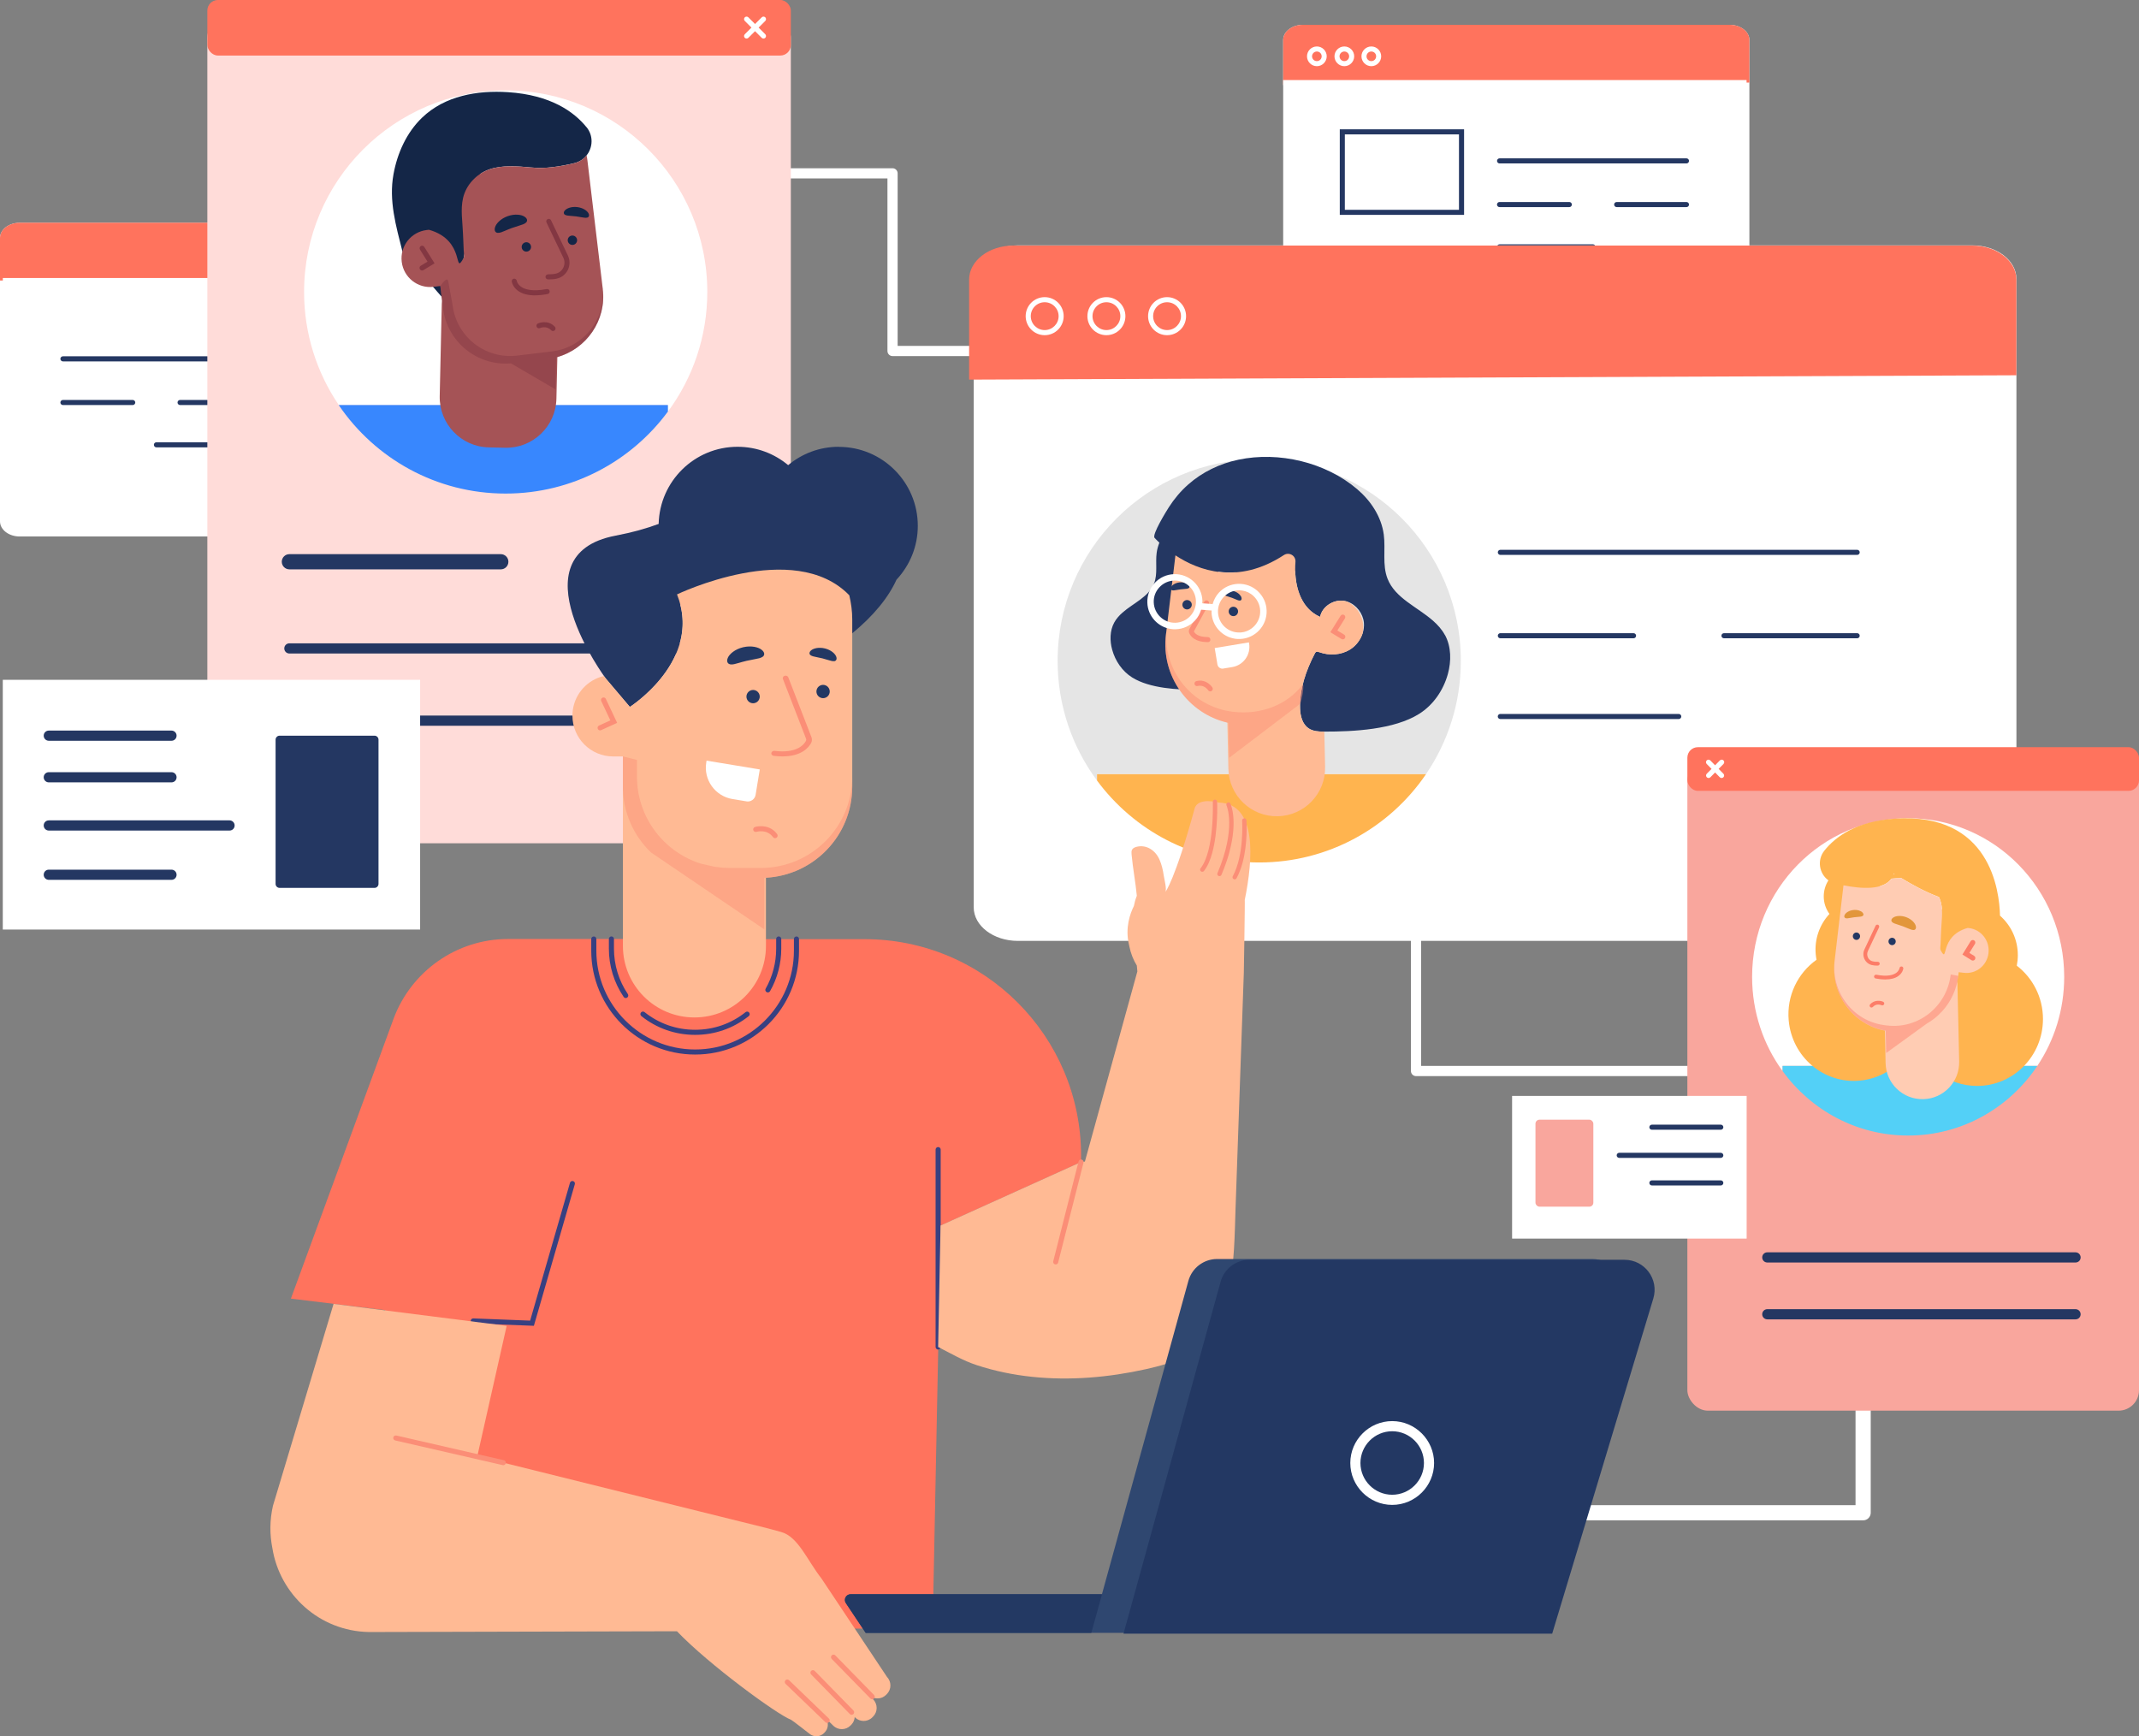 <?xml version="1.0" encoding="UTF-8"?>
<svg id="Layer_2" data-name="Layer 2" xmlns="http://www.w3.org/2000/svg" viewBox="0 0 520.74 422.7">
  <rect x="0" y="0" width="520.74" height="422.7" fill="#808080" stroke="none"/>
  <defs>
    <style>
      .cls-1 {
        fill: #ffb44f;
      }

      .cls-2, .cls-3 {
        fill: #233863;
      }

      .cls-4 {
        fill: #2f4770;
      }

      .cls-5, .cls-6 {
        fill: #833742;
      }

      .cls-5, .cls-7, .cls-8 {
        opacity: .46;
      }

      .cls-9 {
        fill: #ff735d;
      }

      .cls-10 {
        fill: #fff;
      }

      .cls-11 {
        fill: #142647;
      }

      .cls-12 {
        fill: #53d0f7;
      }

      .cls-3 {
        opacity: .93;
      }

      .cls-13 {
        fill: none;
      }

      .cls-14, .cls-8 {
        fill: #fc7d68;
      }

      .cls-15 {
        fill: #e5e5e5;
      }

      .cls-16 {
        fill: #ffba94;
      }

      .cls-17 {
        fill: #a55356;
      }

      .cls-18 {
        fill: #e2963b;
      }

      .cls-19 {
        fill: #f9a69d;
      }

      .cls-20 {
        fill: #ffdcd9;
      }

      .cls-21, .cls-7 {
        fill: #fb8e77;
      }

      .cls-22 {
        fill: #ffccb3;
      }

      .cls-23 {
        fill: #243762;
      }

      .cls-24 {
        fill: #3887fe;
      }

      .cls-25 {
        fill: #374081;
      }
    </style>
  </defs>
  <g id="Layer_1-2" data-name="Layer 1">
    <g>
      <path class="cls-10" d="M453.58,370.13h-69.32c-1.02,0-1.85-.83-1.85-1.85s.83-1.85,1.85-1.85h67.47v-22.99c0-1.02.83-1.85,1.85-1.85s1.85.83,1.85,1.85v24.84c0,1.02-.83,1.85-1.85,1.85Z"/>
      <path class="cls-10" d="M410.8,261.98h-66.07c-.68,0-1.24-.55-1.24-1.24v-35.67c0-.68.55-1.24,1.24-1.24s1.24.55,1.24,1.24v34.43h64.83c.68,0,1.24.55,1.24,1.24s-.55,1.24-1.24,1.24Z"/>
      <path class="cls-10" d="M236.86,86.69h-19.57c-.68,0-1.24-.55-1.24-1.24v-42.01h-32.31c-.68,0-1.24-.55-1.24-1.24s.55-1.24,1.24-1.24h33.55c.68,0,1.24.55,1.24,1.24v42.01h18.34c.68,0,1.24.55,1.24,1.24s-.55,1.24-1.24,1.24Z"/>
      <path class="cls-2" d="M206,310.34c-1.02,0-1.85-.83-1.85-1.85v-62.51h-35.81c-1.02,0-1.85-.83-1.85-1.85v-76.71c0-1.02.83-1.85,1.85-1.85s1.85.83,1.85,1.85v74.86h35.81c1.02,0,1.85.83,1.85,1.85v64.36c0,1.02-.83,1.85-1.85,1.85Z"/>
      <path class="cls-10" d="M421.09,82.41h-103.9c-2.65,0-4.8-1.65-4.8-3.69V9.74c0-2.04,2.15-3.69,4.8-3.69h103.9c2.65,0,4.8,1.65,4.8,3.69v68.99c0,2.04-2.15,3.69-4.8,3.69Z"/>
      <path class="cls-9" d="M312.39,20.58v-10.85c0-2.04,2.15-3.69,4.8-3.69h103.9c2.65,0,4.8,1.65,4.8,3.69v10.37"/>
      <rect class="cls-10" x="312.39" y="19.49" width="112.81" height="1.24"/>
      <path class="cls-10" d="M320.59,16.11c-1.32,0-2.4-1.08-2.4-2.4s1.08-2.4,2.4-2.4,2.4,1.08,2.4,2.4-1.08,2.4-2.4,2.4ZM320.59,12.54c-.64,0-1.17.52-1.17,1.17s.52,1.17,1.17,1.17,1.17-.52,1.17-1.17-.52-1.17-1.17-1.17Z"/>
      <path class="cls-10" d="M327.28,16.11c-1.32,0-2.4-1.08-2.4-2.4s1.08-2.4,2.4-2.4,2.4,1.08,2.4,2.4-1.08,2.4-2.4,2.4ZM327.28,12.54c-.64,0-1.17.52-1.17,1.17s.52,1.17,1.17,1.17,1.17-.52,1.17-1.17-.52-1.17-1.17-1.17Z"/>
      <path class="cls-10" d="M333.85,16.11c-1.32,0-2.4-1.08-2.4-2.4s1.08-2.4,2.4-2.4,2.4,1.08,2.4,2.4-1.08,2.4-2.4,2.4ZM333.85,12.54c-.64,0-1.17.52-1.17,1.17s.52,1.17,1.17,1.17,1.17-.52,1.17-1.17-.52-1.17-1.17-1.17Z"/>
      <path class="cls-23" d="M410.57,39.79h-45.5c-.34,0-.62-.28-.62-.62s.28-.62.62-.62h45.5c.34,0,.62.28.62.62s-.28.62-.62.62Z"/>
      <path class="cls-23" d="M387.81,60.72h-22.75c-.34,0-.62-.28-.62-.62s.28-.62.62-.62h22.75c.34,0,.62.28.62.62s-.28.62-.62.62Z"/>
      <path class="cls-23" d="M382.05,50.42h-16.99c-.34,0-.62-.28-.62-.62s.28-.62.62-.62h16.99c.34,0,.62.28.62.62s-.28.62-.62.62Z"/>
      <path class="cls-23" d="M410.57,50.42h-16.99c-.34,0-.62-.28-.62-.62s.28-.62.62-.62h16.99c.34,0,.62.28.62.62s-.28.62-.62.62Z"/>
      <path class="cls-23" d="M356.43,52.31h-30.26v-20.83h30.26v20.83ZM327.4,51.08h27.79v-18.36h-27.79v18.36Z"/>
      <path class="cls-10" d="M237.05,83.38v-15.47c0-4.51,4.81-8.17,10.74-8.17h232.37c5.93,0,10.74,3.66,10.74,8.17v152.98c0,4.51-4.81,8.17-10.74,8.17h-232.37c-5.93,0-10.74-3.66-10.74-8.17v-24.55"/>
      <path class="cls-9" d="M490.89,91.36v-23.3c0-4.57-4.83-8.28-10.78-8.28h-233.4c-5.96,0-10.78,3.71-10.78,8.28v24.36l254.97-1.06Z"/>
      <path class="cls-10" d="M254.33,81.6c-2.55,0-4.63-2.07-4.63-4.63s2.07-4.63,4.63-4.63,4.62,2.07,4.62,4.63-2.07,4.63-4.62,4.63ZM254.33,73.58c-1.87,0-3.39,1.52-3.39,3.39s1.52,3.39,3.39,3.39,3.39-1.52,3.39-3.39-1.52-3.39-3.39-3.39Z"/>
      <path class="cls-10" d="M269.36,81.6c-2.55,0-4.63-2.07-4.63-4.63s2.07-4.63,4.63-4.63,4.62,2.07,4.62,4.63-2.07,4.63-4.62,4.63ZM269.36,73.58c-1.87,0-3.39,1.52-3.39,3.39s1.52,3.39,3.39,3.39,3.39-1.52,3.39-3.39-1.52-3.39-3.39-3.39Z"/>
      <path class="cls-10" d="M284.12,81.6c-2.55,0-4.62-2.07-4.62-4.63s2.07-4.63,4.62-4.63,4.63,2.07,4.63,4.63-2.07,4.63-4.63,4.63ZM284.12,73.58c-1.87,0-3.39,1.52-3.39,3.39s1.52,3.39,3.39,3.39,3.39-1.52,3.39-3.39-1.52-3.39-3.39-3.39Z"/>
      <path class="cls-23" d="M452.13,135.09h-86.87c-.34,0-.62-.28-.62-.62s.28-.62.62-.62h86.87c.34,0,.62.28.62.62s-.28.62-.62.62Z"/>
      <path class="cls-23" d="M408.69,175.05h-43.44c-.34,0-.62-.28-.62-.62s.28-.62.62-.62h43.44c.34,0,.62.28.62.62s-.28.62-.62.62Z"/>
      <path class="cls-23" d="M397.69,155.39h-32.43c-.34,0-.62-.28-.62-.62s.28-.62.62-.62h32.43c.34,0,.62.28.62.62s-.28.62-.62.62Z"/>
      <path class="cls-23" d="M452.13,155.39h-32.43c-.34,0-.62-.28-.62-.62s.28-.62.62-.62h32.43c.34,0,.62.28.62.62s-.28.62-.62.62Z"/>
      <path class="cls-1" d="M306.56,209.97c-16.2,0-30.56-7.85-39.5-19.96v-1.59h80.14c-8.83,13-23.73,21.55-40.63,21.55Z"/>
      <path class="cls-15" d="M267.06,190.01c-6.02-8.15-9.58-18.22-9.58-29.12,0-27.11,21.97-49.08,49.08-49.08s49.08,21.97,49.08,49.08c0,10.21-3.12,19.68-8.45,27.53h-80.14v1.59Z"/>
      <path class="cls-23" d="M351.78,154.63c-.73-1.36-1.76-2.5-2.93-3.53-3.83-3.36-9.22-5.49-11.06-10.23-1.31-3.36-.44-7.14-.91-10.72-.57-4.33-3.14-8.22-6.46-11.05-7.69-6.56-19.09-9.27-28.95-7.18-4.51.96-8.76,2.98-12.22,6.05-1.82,1.61-3.4,3.49-4.71,5.54-.54.85-4.14,6.64-3.46,7.43,0,0,.42.47,1.17,1.18-.31.79-.55,1.61-.66,2.46-.33,2.48.28,5.12-.63,7.45-1.28,3.29-5.03,4.77-7.69,7.11-.81.71-1.52,1.51-2.03,2.45-1.07,1.99-1.08,4.41-.48,6.59.75,2.73,2.45,5.23,4.85,6.74,4.29,2.7,11.19,3.03,16.13,3.01.9,0,1.85-.06,2.59-.55,1.05-.7,1.41-2.09,1.45-3.36.11-3.24-1.02-6.47-2.5-9.31-.05-.1-.11-.21-.21-.27-.17-.1-.38-.03-.56.04-1.69.61,4.31-11.79,4.05-15.29,1.35.18,2.76.24,4.24.13,5.9,2.86,11,1.56,14.52-.32.11,4.49,1.67,9.25,6.05,11.17.51-2.53,3.28-4.3,5.83-3.9.3.05.6.13.89.23,2.12.74,3.73,2.84,3.95,5.1.08.87-.04,1.74-.31,2.57-.52,1.62-1.63,3.06-3.08,3.96-2.2,1.36-5.03,1.52-7.46.64-.26-.1-.56-.2-.8-.06-.14.08-.23.24-.3.38-2.13,4.09-3.75,8.72-3.59,13.39.06,1.82.57,3.82,2.08,4.83,1.07.72,2.44.79,3.73.8.03,0,.07,0,.1,0,7.09.01,16.96-.47,23.1-4.33,3.44-2.17,5.89-5.76,6.97-9.69.86-3.13.84-6.62-.69-9.48Z"/>
      <path class="cls-16" d="M318.58,177.33c-1.52-1.01-2.02-3.01-2.08-4.83-.16-4.67,1.46-9.3,3.59-13.39.08-.15.16-.3.3-.38.24-.14.54-.04.8.06,2.43.88,5.26.72,7.46-.64,1.45-.9,2.56-2.34,3.08-3.96.05-.21.08-.43.11-.65.36-2.98-1.23-5.74-3.75-7.02-.29-.1-.58-.18-.89-.23-2.55-.4-5.32,1.37-5.83,3.9-5.11-2.25-6.38-8.36-5.99-13.39.12-1.53-1.55-2.5-2.83-1.66-11.25,7.35-20.85,3.72-26.39.06l-2.11,17.64s0,0,0,0h0s-.2,1.69-.2,1.69c-1.2,10,5.37,19.13,14.95,21.39l.25,11.29c.15,6.5,5.54,11.66,12.04,11.51,6.5-.15,11.66-5.53,11.51-12.04l-.19-8.55s-.07,0-.1,0c-1.29,0-2.66-.08-3.73-.8Z"/>
      <path class="cls-7" d="M317.05,166.77c-3.73,4.84-10.07,7.33-16.93,6.51-10.08-1.21-17.28-10.36-16.08-20.44l-.2,1.69c-1.21,10.12,5.53,19.36,15.3,21.47l-.09.02.19,8.46,16.65-12.65c.19-.16.38-.33.57-.5.24-.22.54-1.51.71-2.67.18-1.23.2-2.32-.13-1.88Z"/>
      <path class="cls-13" d="M331.85,153.54c-.03.22-.07.44-.11.65.27-.83.39-1.7.31-2.57-.22-2.26-1.83-4.36-3.95-5.1,2.52,1.29,4.11,4.05,3.75,7.02Z"/>
      <path class="cls-2" d="M299.13,148.72c-.07.62.37,1.19,1,1.27s1.19-.37,1.27-1-.37-1.19-1-1.27-1.19.37-1.27,1Z"/>
      <path class="cls-2" d="M287.86,147.09c-.07.62.37,1.19,1,1.27.62.07,1.19-.37,1.27-1s-.37-1.19-1-1.27-1.19.37-1.27,1Z"/>
      <path class="cls-21" d="M294.03,156.32c-3.26,0-4.24-1.54-4.52-2.2-.13-.33-.11-.69.06-1l3.61-6.64c.16-.3.54-.41.84-.25.3.16.41.54.25.84l-3.62,6.65c.18.37.86,1.38,3.38,1.38h.02c.34,0,.62.28.62.62,0,.35-.25.62-.64.62Z"/>
      <path class="cls-21" d="M294.64,168.31c-.2,0-.4-.1-.52-.28-.04-.06-.99-1.43-2.56-1.02-.33.09-.67-.11-.75-.44-.09-.33.11-.67.44-.75,2.45-.64,3.85,1.45,3.9,1.54.19.28.11.67-.18.86-.1.07-.22.1-.34.1Z"/>
      <path class="cls-2" d="M301.86,146.21c-.31.02-.64-.14-.97-.28-.33-.14-.67-.28-.96-.39-.3-.11-.64-.22-.99-.32-.34-.11-.7-.2-.92-.41-.21-.2-.21-.55.23-.81.42-.27,1.3-.4,2.28-.04.98.36,1.56,1.02,1.7,1.49.15.48-.07.75-.37.76Z"/>
      <path class="cls-2" d="M285.33,143.7c.3.09.66,0,1.01-.05.35-.07.71-.12,1.02-.16.31-.04.67-.07,1.03-.1.36-.03.73-.04.99-.2.25-.15.32-.49-.05-.85-.35-.35-1.18-.68-2.22-.55-1.03.13-1.75.65-1.98,1.08-.25.44-.09.75.19.83Z"/>
      <path class="cls-21" d="M326.91,155.66c-.11,0-.22-.03-.32-.09l-2.72-1.66,2.5-4c.18-.29.56-.38.85-.2.29.18.38.56.2.85l-1.84,2.94,1.65,1c.29.18.38.56.21.85-.12.19-.32.3-.53.3Z"/>
      <path class="cls-10" d="M297.8,162.76l2.19-.36c2.72-.45,4.55-3.01,4.11-5.73l-.05-.28-8.33,1.38.66,3.98c.11.68.75,1.13,1.42,1.02Z"/>
      <path class="cls-10" d="M306.23,143.94c-1.31-1.22-3.02-1.86-4.81-1.8-1.79.06-3.45.82-4.67,2.13-.75.81-1.25,1.78-1.54,2.81-.04,0-.08-.03-.12-.03l-2.4-.18c.01-.21.05-.41.04-.62-.13-3.7-3.24-6.6-6.94-6.47-1.79.06-3.45.82-4.67,2.13-1.22,1.31-1.86,3.02-1.8,4.81h0c.11,3.29,2.59,5.96,5.75,6.41.39.06.79.08,1.19.06,1.79-.06,3.45-.82,4.67-2.13.71-.76,1.19-1.66,1.49-2.63l2.56.2c0,.15-.03.3-.03.46.11,3.29,2.59,5.96,5.75,6.41.39.06.78.08,1.19.06,3.7-.13,6.6-3.24,6.47-6.94-.06-1.79-.82-3.45-2.13-4.67ZM289.77,149.98c-.94,1-2.21,1.58-3.58,1.63-2.83.1-5.21-2.13-5.31-4.96-.05-1.37.44-2.68,1.38-3.68.94-1,2.21-1.58,3.58-1.63,2.83-.1,5.21,2.12,5.31,4.95.05,1.37-.44,2.68-1.38,3.68ZM301.83,153.98c-2.83.1-5.21-2.12-5.31-4.95-.05-1.37.44-2.68,1.38-3.68.94-1,2.21-1.58,3.58-1.63.31-.01.62,0,.92.05,1.03.15,1.99.6,2.76,1.33,1,.94,1.58,2.21,1.63,3.58.1,2.83-2.12,5.21-4.95,5.31Z"/>
      <path class="cls-10" d="M4.8,130.6h103.9c2.65,0,4.8-1.65,4.8-3.69V57.93c0-2.04-2.15-3.69-4.8-3.69H4.8c-2.65,0-4.8,1.65-4.8,3.69v68.99c0,2.04,2.15,3.69,4.8,3.69Z"/>
      <path class="cls-9" d="M113.5,68.77v-10.85c0-2.04-2.15-3.69-4.8-3.69H4.8c-2.65,0-4.8,1.65-4.8,3.69v10.37"/>
      <rect class="cls-10" x=".69" y="67.68" width="112.81" height="1.24"/>
      <path class="cls-10" d="M105.31,64.3c-1.32,0-2.4-1.08-2.4-2.4s1.08-2.4,2.4-2.4,2.4,1.08,2.4,2.4-1.08,2.4-2.4,2.4ZM105.31,60.73c-.64,0-1.17.52-1.17,1.17s.52,1.17,1.17,1.17,1.17-.52,1.17-1.17-.52-1.17-1.17-1.17Z"/>
      <path class="cls-10" d="M98.61,64.3c-1.32,0-2.4-1.08-2.4-2.4s1.08-2.4,2.4-2.4,2.4,1.08,2.4,2.4-1.08,2.4-2.4,2.4ZM98.61,60.73c-.64,0-1.17.52-1.17,1.17s.52,1.17,1.17,1.17,1.17-.52,1.17-1.17-.52-1.17-1.17-1.17Z"/>
      <path class="cls-10" d="M92.04,64.3c-1.32,0-2.4-1.08-2.4-2.4s1.08-2.4,2.4-2.4,2.4,1.08,2.4,2.4-1.08,2.4-2.4,2.4ZM92.04,60.73c-.64,0-1.17.52-1.17,1.17s.52,1.17,1.17,1.17,1.17-.52,1.17-1.17-.52-1.17-1.17-1.17Z"/>
      <path class="cls-23" d="M60.83,87.98H15.32c-.34,0-.62-.28-.62-.62s.28-.62.62-.62h45.5c.34,0,.62.28.62.62s-.28.62-.62.62Z"/>
      <path class="cls-23" d="M60.83,108.91h-22.75c-.34,0-.62-.28-.62-.62s.28-.62.62-.62h22.75c.34,0,.62.28.62.62s-.28.62-.62.62Z"/>
      <path class="cls-23" d="M60.83,98.61h-16.99c-.34,0-.62-.28-.62-.62s.28-.62.62-.62h16.99c.34,0,.62.28.62.62s-.28.62-.62.62Z"/>
      <path class="cls-23" d="M32.31,98.61H15.32c-.34,0-.62-.28-.62-.62s.28-.62.62-.62h16.99c.34,0,.62.28.62.62s-.28.62-.62.62Z"/>
      <path class="cls-10" d="M99.72,115.77h-30.26v-36.1h30.26v36.1ZM70.7,114.53h27.79v-33.63h-27.79v33.63Z"/>
      <rect class="cls-20" x="50.48" y="4.18" width="142.05" height="201.11" rx="4.98" ry="4.98"/>
      <rect class="cls-9" x="50.48" width="142.05" height="13.52" rx="2.56" ry="2.56"/>
      <path class="cls-23" d="M121.92,138.61h-51.47c-1.02,0-1.85-.83-1.85-1.85s.83-1.85,1.85-1.85h51.47c1.02,0,1.85.83,1.85,1.85s-.83,1.85-1.85,1.85Z"/>
      <path class="cls-23" d="M167.41,159.1h-96.96c-.68,0-1.24-.55-1.24-1.24s.55-1.24,1.24-1.24h96.96c.68,0,1.24.55,1.24,1.24s-.55,1.24-1.24,1.24Z"/>
      <path class="cls-23" d="M167.41,176.69h-96.96c-.68,0-1.24-.55-1.24-1.24s.55-1.24,1.24-1.24h96.96c.68,0,1.24.55,1.24,1.24s-.55,1.24-1.24,1.24Z"/>
      <path class="cls-10" d="M162.61,100.2c6.02-8.15,9.58-18.22,9.58-29.12,0-27.11-21.97-49.08-49.08-49.08s-49.08,21.97-49.08,49.08c0,10.21,3.12,19.68,8.45,27.53h80.14v1.59Z"/>
      <path class="cls-24" d="M123.1,120.16c16.2,0,30.56-7.85,39.5-19.96v-1.59h-80.14c8.83,13,23.73,21.55,40.63,21.55Z"/>
      <path class="cls-11" d="M142.79,30.97c-3.06-3.78-8.73-7.85-19.11-8.53-7.45-.49-15.37.86-20.93,6.21-3.77,3.62-6.02,8.64-6.95,13.74-1.19,6.49.62,12.63,2.18,18.87l12.4,14.28,2.5-12.7c.08-.14.11-.35.11-.58l3.91-19.91c.65-.43,1.34-.79,2.07-1.06,3.16-1.16,7.05-.83,10.33-.52.05,0,.07,0,.11,0,3.17.38,7.12-.26,10.41-1.05,1.26-.3,2.28-1,3-1.91,1.51-1.9,1.69-4.74-.02-6.85Z"/>
      <path class="cls-17" d="M146.75,70.34l-.06-.47h0s-3.05-25.53-3.05-25.53l-.5-4.19-.15-1.24c-.04-.37-.11-.73-.19-1.09-.72.91-1.74,1.61-3,1.91-3.28.79-7.24,1.43-10.41,1.05-.04,0-.06,0-.11,0-3.27-.32-7.17-.64-10.33.52-3.01,1.1-5.47,3.73-6.21,6.87-.67,2.85-.12,5.9-.02,8.79.04,1.33.14,2.66.17,3.99.01.47.21,1.46-.04,1.9-2.56,4.48.68-4.35-8.42-6.91l-.54.06c-3.82.46-6.55,3.92-6.09,7.74h0c.46,3.82,3.92,6.55,7.74,6.09l1.65-.2.42,3.55c-.02.26-.05.52-.06.78l-.5,22.47c-.15,6.75,5.2,12.34,11.94,12.49l3.98.09c6.75.15,12.34-5.2,12.49-11.94l.23-10.15c7.14-2.02,11.96-8.96,11.05-16.57Z"/>
      <path class="cls-5" d="M146.75,70.34l-.06-.47c.92,7.74-4.6,14.76-12.33,15.68l-8.5,1.02c-7.74.92-14.76-4.6-15.68-12.33,0,0-.43-2.37-1.07-5.79-.25-1.35-1.9,1.18-1.9,1.18l.64,5.37c.99,8.24,8.33,14.16,16.54,13.46l10.83,6.32.17-7.76c7.31-1.9,12.29-8.95,11.37-16.66ZM133.33,87.41c.4-.05.8-.13,1.19-.2-.39.08-.78.16-1.19.2Z"/>
      <polygon class="cls-5" points="143.14 40.15 143.14 40.15 143.65 44.34 143.14 40.15"/>
      <path class="cls-11" d="M129.28,59.98c.07.62-.37,1.19-1,1.27s-1.19-.37-1.27-1c-.07-.62.37-1.19,1-1.27.62-.07,1.19.37,1.27,1Z"/>
      <path class="cls-11" d="M140.49,58.35c.07.62-.37,1.19-1,1.27-.62.07-1.19-.37-1.27-1s.37-1.19,1-1.27c.62-.07,1.19.37,1.27,1Z"/>
      <path class="cls-6" d="M130.26,71.91c-1.74,0-3.12-.37-4.15-1.11-1.33-.96-1.51-2.22-1.52-2.27-.04-.34.19-.65.53-.69.31-.04.64.19.69.52,0,.05.15.82,1.06,1.46.88.62,2.69,1.22,6.23.55.33-.06.66.16.72.49.06.33-.16.66-.49.72-1.12.21-2.15.32-3.07.32Z"/>
      <path class="cls-6" d="M133.65,68.01c-.08,0-.17,0-.25,0-.34,0-.61-.29-.6-.63,0-.34.3-.58.63-.6.7.01,1.34-.04,1.9-.17.79-.18,1.45-.71,1.81-1.46.37-.77.37-1.65,0-2.42l-4.1-8.57c-.15-.31-.02-.68.29-.82.31-.15.68-.02.82.29l4.1,8.57c.53,1.11.53,2.38,0,3.49-.52,1.08-1.49,1.86-2.65,2.13-.59.14-1.24.2-1.95.2Z"/>
      <path class="cls-6" d="M134.62,80.59c-.17,0-.33-.07-.45-.2-1.11-1.19-2.65-.55-2.71-.52-.31.14-.68,0-.81-.32-.14-.31,0-.67.31-.81.1-.04,2.4-1.04,4.12.81.23.25.22.64-.03.87-.12.11-.27.16-.42.16Z"/>
      <path class="cls-11" d="M121.18,56.69c.55.03,1.15-.25,1.75-.5.59-.26,1.19-.5,1.72-.69.53-.19,1.15-.39,1.77-.58.61-.2,1.26-.36,1.65-.74.39-.36.37-.98-.42-1.46-.75-.48-2.34-.71-4.09-.08-1.75.64-2.8,1.84-3.04,2.68-.27.87.13,1.35.66,1.37Z"/>
      <path class="cls-11" d="M142.98,52.97c-.4.12-.88,0-1.35-.07-.47-.09-.95-.17-1.37-.22-.42-.05-.9-.1-1.39-.13-.48-.04-.98-.06-1.33-.27-.34-.2-.43-.65.06-1.13.47-.47,1.58-.91,2.97-.73,1.39.18,2.34.88,2.66,1.45.34.59.13,1-.26,1.11Z"/>
      <path class="cls-6" d="M102.75,65.85c-.21,0-.41-.11-.53-.3-.18-.29-.09-.67.21-.85l1.65-1-1.84-2.94c-.18-.29-.09-.67.2-.85.29-.18.67-.09.85.2l2.5,4-2.72,1.66c-.1.06-.21.09-.32.09Z"/>
      <path class="cls-10" d="M185.88,9.39c-.16,0-.32-.06-.44-.18l-4.12-4.12c-.24-.24-.24-.63,0-.87s.63-.24.87,0l4.12,4.12c.24.24.24.63,0,.87-.12.12-.28.18-.44.18Z"/>
      <path class="cls-10" d="M181.76,9.39c-.16,0-.32-.06-.44-.18-.24-.24-.24-.63,0-.87l4.12-4.12c.24-.24.63-.24.87,0,.24.24.24.63,0,.87l-4.12,4.12c-.12.12-.28.18-.44.18Z"/>
      <rect class="cls-10" x=".68" y="165.5" width="101.6" height="60.8"/>
      <path class="cls-23" d="M41.75,214.2H11.88c-.68,0-1.24-.55-1.24-1.24s.55-1.24,1.24-1.24h29.87c.68,0,1.24.55,1.24,1.24s-.55,1.24-1.24,1.24Z"/>
      <path class="cls-23" d="M41.75,180.34H11.88c-.68,0-1.24-.55-1.24-1.24s.55-1.24,1.24-1.24h29.87c.68,0,1.24.55,1.24,1.24s-.55,1.24-1.24,1.24Z"/>
      <path class="cls-23" d="M41.75,190.47H11.88c-.68,0-1.24-.55-1.24-1.24s.55-1.24,1.24-1.24h29.87c.68,0,1.24.55,1.24,1.24s-.55,1.24-1.24,1.24Z"/>
      <path class="cls-23" d="M55.88,202.2H11.88c-.68,0-1.24-.55-1.24-1.24s.55-1.24,1.24-1.24h44c.68,0,1.24.55,1.24,1.24s-.55,1.24-1.24,1.24Z"/>
      <path class="cls-23" d="M68.07,179.1h23.1c.54,0,.98.44.98.98v35.1c0,.54-.44.98-.98.98h-23.1c-.54,0-.98-.44-.98-.98v-35.1c0-.54.44-.98.98-.98Z"/>
      <rect class="cls-19" x="410.8" y="185.18" width="109.95" height="158.26" rx="4.98" ry="4.98" transform="translate(931.54 528.61) rotate(180)"/>
      <rect class="cls-10" x="368.12" y="266.8" width="57.1" height="34.74" transform="translate(793.34 568.34) rotate(180)"/>
      <path class="cls-23" d="M418.93,275.04h-16.78c-.34,0-.62-.28-.62-.62s.28-.62.62-.62h16.78c.34,0,.62.28.62.62s-.28.62-.62.62Z"/>
      <path class="cls-10" d="M418.93,294.39h-16.78c-.34,0-.62-.28-.62-.62s.28-.62.62-.62h16.78c.34,0,.62.28.62.62s-.28.62-.62.62Z"/>
      <path class="cls-23" d="M418.93,288.6h-16.78c-.34,0-.62-.28-.62-.62s.28-.62.62-.62h16.78c.34,0,.62.28.62.62s-.28.62-.62.62Z"/>
      <path class="cls-23" d="M418.93,281.89h-24.73c-.34,0-.62-.28-.62-.62s.28-.62.62-.62h24.73c.34,0,.62.28.62.62s-.28.62-.62.62Z"/>
      <rect class="cls-19" x="373.82" y="272.59" width="14.09" height="21.18" rx=".98" ry=".98" transform="translate(761.72 566.36) rotate(180)"/>
      <rect class="cls-9" x="410.8" y="181.89" width="109.95" height="10.64" rx="2.56" ry="2.56" transform="translate(931.54 374.43) rotate(180)"/>
      <path class="cls-23" d="M505.29,307.36h-75.04c-.68,0-1.24-.55-1.24-1.24s.55-1.24,1.24-1.24h75.04c.68,0,1.24.55,1.24,1.24s-.55,1.24-1.24,1.24Z"/>
      <path class="cls-23" d="M505.29,321.2h-75.04c-.68,0-1.24-.55-1.24-1.24s.55-1.24,1.24-1.24h75.04c.68,0,1.24.55,1.24,1.24s-.55,1.24-1.24,1.24Z"/>
      <path class="cls-10" d="M433.96,260.74c-4.66-6.41-7.41-14.33-7.41-22.92,0-21.33,17.01-38.62,37.99-38.62s37.99,17.29,37.99,38.62c0,8.03-2.41,15.49-6.54,21.67h-62.02v1.25Z"/>
      <path class="cls-12" d="M464.54,276.45c-12.54,0-23.66-6.18-30.57-15.71v-1.25h62.02c-6.83,10.23-18.37,16.96-31.45,16.96Z"/>
      <path class="cls-22" d="M460.96,212.93c.09-.06.17-.13.25-.2-.09-.06-.14-.09-.14-.09-.03.11-.08.19-.11.29Z"/>
      <path class="cls-1" d="M490.99,235.08c.16-.82.25-1.67.25-2.54,0-3.85-1.69-7.29-4.34-9.62-.13-6.07-2.37-25.18-25.6-23.62-9.32.63-14.41,4.34-17.16,7.79-1.86,2.34-1.23,5.64.99,7.23-.72,1.13-1.14,2.47-1.14,3.91,0,1.6.52,3.07,1.39,4.27-2.36,2.55-3.68,6.07-3.34,9.82.04.45.11.9.19,1.34-4.54,3.22-7.31,8.76-6.77,14.77.8,8.91,8.56,15.47,17.32,14.65,6.13-.57,11.12-4.61,13.29-10.02,2.07,6.56,8.12,11.31,15.26,11.31,8.85,0,16.03-7.3,16.03-16.29,0-5.31-2.51-10.01-6.37-12.98ZM466.48,241.95c-.42-1.33-1-2.57-1.72-3.71.71-1.07,1.26-2.25,1.62-3.51.27,1.57.81,3.03,1.59,4.35-.59.9-1.08,1.87-1.49,2.88ZM461.08,212.63s.05.03.14.09c-.08.07-.17.14-.25.2.04-.1.08-.19.11-.29ZM460.46,213.91c.77-.07,1.57-.13,2.38-.16,2.07,1.27,5.67,3.33,9.2,4.63.21.45.39.92.5,1.4.12.5.18,1.02.22,1.54-2.91,1.6-5.12,4.34-6.07,7.62-.82-4.77-4.22-8.53-8.58-9.9.03-.27.05-.55.05-.84,0-.88-.16-1.71-.44-2.49,1.16-.34,2.12-.92,2.74-1.81Z"/>
      <path class="cls-22" d="M472.46,231.34c-.19-.34-.04-1.12-.03-1.49.03-1.05.1-2.09.13-3.14.08-2.27.5-4.67-.02-6.92-.11-.49-.29-.95-.5-1.4-3.53-1.3-7.13-3.35-9.2-4.63-.81.02-1.61.08-2.38.16-1.95,2.78-7.14,2.51-11.67,1.61,0,.02,0,.04,0,.06l-.14,1.21-.38,3.21-1.64,13.94c-.95,8.11,4.47,15.48,12.25,16.96l.17,7.92c.11,4.95,4.21,8.87,9.16,8.76,4.95-.11,8.86-4.21,8.75-9.16l-.42-18.99c0-.15-.04-.29-.05-.43.1-.46.18-.93.24-1.41l.11-.92,1.27.15c2.96.36,5.64-1.79,5.99-4.79.35-3.01-1.76-5.73-4.71-6.09l-.37-.04c-7.08,2.01-4.58,8.96-6.57,5.43Z"/>
      <path class="cls-8" d="M474.9,237.24c-.91,7.78-7.86,13.34-15.52,12.41l-.54-.07c-7.65-.93-13.12-7.99-12.2-15.78l2-17.02s0,0,0,0l-2.02,17.14c-.96,8.17,4.56,15.6,12.45,17l.12,5.44,9.94-7.2c.93-.53,1.79-1.16,2.59-1.87l1.14-1.13c2.07-2.3,3.49-5.24,3.89-8.58l-1.83-.35Z"/>
      <path class="cls-2" d="M459.76,229.09c-.06.49.29.94.77,1,.48.06.92-.29.98-.78.06-.49-.29-.94-.77-1-.48-.06-.92.29-.98.78Z"/>
      <path class="cls-2" d="M451.08,227.81c-.06.49.29.94.77,1,.48.06.92-.29.98-.78s-.29-.94-.77-1c-.48-.06-.92.29-.98.78Z"/>
      <path class="cls-14" d="M459,238.46c-.72,0-1.51-.08-2.38-.25-.25-.05-.42-.29-.37-.54.05-.25.3-.42.54-.37,2.76.53,4.15.05,4.84-.45.71-.52.81-1.15.81-1.16.03-.25.26-.43.52-.4.25.03.43.27.4.52,0,.04-.14,1.03-1.19,1.79-.79.57-1.85.85-3.18.85Z"/>
      <path class="cls-14" d="M456.99,235.08c-.47,0-.91-.05-1.3-.14-.77-.18-1.42-.7-1.77-1.43-.37-.76-.37-1.63-.01-2.4l2.7-5.74c.11-.23.39-.33.62-.22.23.11.33.39.22.62l-2.7,5.74c-.24.51-.24,1.09,0,1.6.23.48.65.82,1.15.93.36.09.78.13,1.24.11.29.01.47.2.47.45,0,.26-.2.47-.45.47-.06,0-.11,0-.17,0Z"/>
      <path class="cls-14" d="M455.62,245.29c-.11,0-.22-.04-.31-.12-.19-.17-.2-.47-.03-.66,1.06-1.16,2.54-.92,3.17-.63.23.11.34.38.23.61-.11.23-.38.33-.61.23-.06-.03-1.25-.53-2.11.41-.09.1-.22.15-.34.15Z"/>
      <path class="cls-18" d="M465.87,226.41c-.42.02-.87-.2-1.33-.38-.45-.2-.91-.39-1.31-.53-.4-.15-.87-.3-1.34-.45-.46-.15-.95-.28-1.25-.57-.29-.28-.28-.76.32-1.13.57-.37,1.77-.55,3.11-.06,1.33.5,2.12,1.42,2.31,2.07.21.67-.1,1.04-.5,1.06Z"/>
      <path class="cls-18" d="M449.32,223.54c.3.09.67,0,1.03-.06.36-.07.72-.13,1.04-.17.32-.04.69-.08,1.05-.1.36-.03.74-.04,1.01-.21.26-.15.33-.5-.05-.88-.35-.36-1.2-.7-2.26-.57-1.05.14-1.78.68-2.02,1.12-.26.45-.1.77.2.86Z"/>
      <path class="cls-14" d="M480.29,233.85c-.11,0-.22-.03-.33-.09l-2.21-1.37,2-3.25c.18-.29.56-.38.85-.2.29.18.38.56.2.85l-1.36,2.2,1.17.72c.29.18.38.56.2.85-.12.19-.32.29-.52.29Z"/>
      <path class="cls-10" d="M415.95,189.41c-.16,0-.31-.06-.43-.18-.24-.24-.25-.63,0-.87l3.19-3.24c.24-.24.63-.25.87,0,.24.24.25.63,0,.87l-3.19,3.24c-.12.12-.28.18-.44.18Z"/>
      <path class="cls-10" d="M419.13,189.41c-.16,0-.32-.06-.44-.18l-3.19-3.24c-.24-.24-.24-.63,0-.87.24-.24.63-.24.87,0l3.19,3.24c.24.24.24.63,0,.87-.12.12-.28.18-.43.18Z"/>
      <path class="cls-9" d="M263.19,282.9h0v-1.55c0-29.11-23.6-52.71-52.71-52.71h-26.47c-.56-.02-1.11-.04-1.67-.04h-58.62c-12.73,0-23.58,7.99-27.84,19.23h0s-.09.24-.09.24c-.01.04-.03.08-.04.12l-24.93,67.96,1.08.13,21.86,2.67-.26,77.54h133.55l1.37-68.56.59-29.57,34.2-15.46Z"/>
      <path class="cls-25" d="M169.22,256.73c-13.94,0-25.28-11.34-25.28-25.28v-2.85c0-.34.28-.62.62-.62s.62.28.62.62v2.85c0,13.26,10.79,24.05,24.05,24.05s24.05-10.79,24.05-24.05v-2.85c0-.34.28-.62.62-.62s.62.28.62.62v2.85c0,13.94-11.34,25.28-25.28,25.28Z"/>
      <path class="cls-25" d="M152.34,242.97c-.2,0-.39-.1-.51-.27-2.35-3.47-3.6-7.54-3.6-11.75v-2.36c0-.34.28-.62.62-.62s.62.28.62.62v2.36c0,3.96,1.17,7.79,3.38,11.06.19.28.12.67-.17.86-.11.07-.23.11-.35.11Z"/>
      <path class="cls-25" d="M169.22,251.94c-4.81,0-9.33-1.58-13.08-4.57-.27-.21-.31-.6-.1-.87.21-.27.6-.31.87-.1,3.53,2.81,7.78,4.3,12.31,4.3s8.77-1.48,12.29-4.29c.27-.21.66-.17.87.1.21.27.17.65-.1.87-3.75,2.98-8.26,4.56-13.06,4.56Z"/>
      <path class="cls-25" d="M186.94,241.61c-.1,0-.21-.03-.31-.08-.3-.17-.4-.55-.23-.84,1.68-2.95,2.56-6.32,2.56-9.74v-2.36c0-.34.28-.62.62-.62s.62.28.62.62v2.36c0,3.63-.94,7.21-2.73,10.35-.11.2-.32.31-.54.31Z"/>
      <path class="cls-25" d="M228.39,328.55c-.34,0-.62-.28-.62-.62v-48.06c0-.34.28-.62.62-.62s.62.28.62.62v48.06c0,.34-.28.62-.62.62Z"/>
      <path class="cls-25" d="M129.98,322.77l-14.79-.57c-.34-.01-.61-.3-.59-.64.01-.34.27-.59.64-.59l13.82.54,9.7-33.55c.09-.33.44-.52.76-.42.33.1.52.44.42.76l-9.97,34.48Z"/>
      <path class="cls-16" d="M215.94,408.25l-15.91-23.9c-3.62-4.64-5.7-10.25-9.91-11.4l-3.5-.95h-.01s-70.41-17.48-70.41-17.48l7.15-31.74-42.14-5.35-14.76,49.16c-.8,3.5-.8,6.99-.14,10.3,1.78,11.24,11.41,20.22,23.52,20.43l74.97-.19c7.79,8.15,24.48,20.33,27.76,21.54.29.11,4.46,3.38,4.46,3.38,1.09.95,2.77.84,3.72-.26l.16-.19c.63-.72.78-1.7.5-2.56.09-.02.15-.03.15-.03.08.02.14.03.22.05l1.1,1.07c1.17,1.14,3.06,1.11,4.2-.06l.2-.2c.5-.52.76-1.17.81-1.84l.05.05c1.14,1.17,3.03,1.19,4.2.05l.2-.2c1.17-1.14,1.19-3.03.05-4.2l-.35-.36c-.04-.1-.07-.19-.11-.29,1.13.65,2.59.52,3.56-.43l.2-.2c1.17-1.14,1.19-3.03.05-4.2Z"/>
      <path class="cls-21" d="M212.35,413.7c-.16,0-.32-.06-.44-.19l-9.43-9.64c-.24-.24-.23-.63,0-.87.25-.24.64-.24.87,0l9.43,9.64c.24.24.23.63,0,.87-.12.12-.28.18-.43.18Z"/>
      <path class="cls-21" d="M207.34,417.48c-.16,0-.32-.06-.44-.19l-9.43-9.64c-.24-.24-.23-.63,0-.87.24-.24.64-.24.87,0l9.43,9.64c.24.24.23.63,0,.87-.12.12-.28.18-.43.18Z"/>
      <path class="cls-21" d="M201.39,419.45c-.15,0-.31-.06-.43-.17l-9.72-9.35c-.25-.24-.25-.63-.02-.87.24-.24.63-.25.87-.02l9.72,9.35c.25.24.25.63.02.87-.12.13-.28.19-.45.19Z"/>
      <path class="cls-21" d="M122.53,356.71s-.09,0-.14-.02l-26.18-6.01c-.33-.08-.54-.41-.46-.74.08-.33.4-.54.74-.46l26.18,6.01c.33.08.54.41.46.74-.07.29-.32.48-.6.48Z"/>
      <path class="cls-16" d="M296.72,195.39s-5.1-1.42-5.89,1.46c-4.78,17.43-7.12,20.31-7.12,20.31.39-.63-.27-3.17-.38-3.92-.2-1.37-.5-2.74-1.07-4.01-.97-2.17-3.11-3.69-5.57-3.07-.42.11-.86.3-1.08.68-.19.34-.16.76-.13,1.15.31,3.38.96,6.71,1.28,10.09-.32.81-.56,1.65-.72,2.5-.92,1.84-2.15,5.29-1.21,9.3.05.2.09.41.13.6.33,1.65.95,3.2,1.8,4.59l.13,1.43-12.77,46.29s-.94.1-.94.11l-34.2,15.46s-.59,29.57-.59,29.57c3.13,1.58,6.03,3.31,9.37,4.41,4.38,1.44,8.92,2.37,13.51,2.85,9.25.97,18.64.15,27.7-1.86,3.32-.74,6.65-1.65,9.63-3.28,12.15-6.66,11.77-23.73,12.19-35.68.23-6.68.47-13.36.7-20.03.41-11.66.82-23.33,1.23-34.99.03-.85.06-1.69.09-2.54,0,0,.31-17.84.22-17.69,2.04-9.94,3.07-23.44-6.31-23.74Z"/>
      <path class="cls-21" d="M257.01,307.83s-.1,0-.15-.02c-.33-.08-.53-.42-.45-.75l6.17-24.31c.08-.33.41-.54.75-.45.33.08.53.42.45.75l-6.17,24.31c-.07.28-.32.47-.6.47Z"/>
      <path class="cls-21" d="M295.14,207.56c1.43-5.28,1.19-12.01,1.17-12.39-.01-.29-.26-.51-.55-.5-.29.01-.51.25-.5.55,0,.12.43,11.84-2.98,16.17-.18.23-.14.56.09.74.23.18.56.14.74-.09.9-1.15,1.56-2.73,2.03-4.47Z"/>
      <path class="cls-21" d="M299.29,207.46c2.1-7.76.35-11.63.26-11.82-.12-.26-.44-.37-.7-.25-.26.12-.37.44-.25.7h0c.03.05,2.44,5.53-2.21,16.48-.11.26,0,.58.28.69.27.11.58-.01.69-.28.86-2.02,1.49-3.86,1.94-5.52Z"/>
      <path class="cls-21" d="M302.49,210.1c1.32-4.88.98-10.11.96-10.39-.02-.29-.27-.51-.56-.49-.29.02-.51.27-.49.56,0,.08.54,8.35-2.28,13.53-.15.26-.04.57.21.71s.57.04.71-.21c.62-1.15,1.09-2.42,1.45-3.72Z"/>
      <path class="cls-13" d="M169.09,148.87s0-.01,0-.02c0,0,0,.01,0,.02Z"/>
      <path class="cls-13" d="M169.23,148.53s0-.02.01-.03c0,0,0,.02-.01.03Z"/>
      <path class="cls-23" d="M204.2,108.77c-4.69,0-8.98,1.68-12.32,4.47-3.34-2.79-7.63-4.47-12.32-4.47-10.47,0-18.96,8.37-19.21,18.78-3.01,1.11-6.32,2.06-10.47,2.85-24.78,4.69-2.4,34.79-2.4,34.79l5.86,6.92s16.07-10.23,12.28-24.94l41.57,7.25c5.61-4.57,9.14-9.06,11.06-13.29,3.21-3.44,5.19-8.04,5.19-13.11,0-10.62-8.61-19.23-19.23-19.23Z"/>
      <path class="cls-16" d="M164.82,144.71c6.41,16.01-11.48,27.39-11.48,27.39l-6.36-7.51c-.5.12-.99.27-1.46.46-3.61,1.48-6.16,5.03-6.16,9.18h0c0,5.49,4.44,9.93,9.92,9.93h2.37v46.14c0,9.61,7.79,17.4,17.4,17.4h.02c9.61,0,17.4-7.79,17.4-17.4v-16.61c11.71-.64,21.01-10.31,21.01-22.18v-40.67c0-2.04-.27-4.02-.72-5.92-13.49-13.92-41.94-.21-41.94-.21Z"/>
      <path class="cls-7" d="M185.25,211.29h-7.94c-1.16,0-2.29-.12-3.41-.29l-3.27-.74c-9.02-2.84-15.56-11.26-15.56-21.21v-4.04l-3.43-.86v7.35c0,6.3,2.63,11.98,6.85,16.03l27.59,18.73v-12.52l-.15-.03c11.96-.37,21.55-10.15,21.55-22.2v-2.45c0,12.28-9.96,22.24-22.24,22.24Z"/>
      <path class="cls-2" d="M184.96,169.59c0,.9-.73,1.62-1.62,1.62s-1.62-.73-1.62-1.62.73-1.62,1.62-1.62,1.62.73,1.62,1.62Z"/>
      <path class="cls-2" d="M202,168.35c0,.9-.73,1.62-1.62,1.62s-1.62-.73-1.62-1.62.73-1.62,1.62-1.62,1.62.73,1.62,1.62Z"/>
      <path class="cls-21" d="M190.51,184.15c-.65,0-1.36-.04-2.14-.14-.38-.05-.65-.36-.59-.69s.42-.56.79-.52c5.35.67,7.12-1.47,7.64-2.43.09-.16.1-.34.03-.51l-5.64-14.57c-.12-.32.07-.67.43-.77.36-.11.76.06.88.38l5.64,14.57c.18.48.15.98-.09,1.43-.57,1.05-2.32,3.25-6.95,3.25Z"/>
      <path class="cls-21" d="M188.69,204.05c-.19,0-.38-.09-.5-.25-1.49-2.05-4.01-1.3-4.03-1.29-.33.1-.67-.08-.77-.41-.1-.33.08-.67.41-.77,1.17-.36,3.8-.46,5.4,1.74.2.28.14.66-.14.86-.11.08-.24.12-.36.12Z"/>
      <path class="cls-2" d="M177.76,161.74c.61.11,1.31-.13,1.99-.32.69-.21,1.39-.39,2-.54.61-.14,1.32-.28,2.03-.41.7-.14,1.44-.24,1.92-.6.47-.35.54-1.03-.27-1.67-.76-.63-2.49-1.1-4.51-.63-2.02.48-3.33,1.66-3.72,2.55-.41.92-.03,1.51.55,1.6Z"/>
      <path class="cls-2" d="M203.14,160.95c-.45.07-.96-.11-1.46-.25-.5-.16-1.01-.3-1.46-.42-.45-.11-.97-.22-1.49-.32-.51-.11-1.05-.19-1.41-.46-.34-.26-.38-.76.21-1.22.57-.45,1.84-.78,3.32-.41,1.48.37,2.43,1.26,2.7,1.92.29.68,0,1.11-.42,1.17Z"/>
      <path class="cls-21" d="M146.09,177.81c-.23,0-.46-.13-.56-.36-.14-.31,0-.68.31-.82l2.75-1.25-2.22-4.71c-.15-.31-.01-.68.3-.82.3-.14.68-.01.82.29l2.75,5.84-3.89,1.77c-.08.04-.17.06-.26.06Z"/>
      <path class="cls-10" d="M181.74,195.09l-3.41-.56c-4.23-.7-7.09-4.69-6.39-8.91l.07-.44,12.96,2.14-1.02,6.19c-.17,1.05-1.17,1.76-2.22,1.59Z"/>
      <path class="cls-4" d="M387.65,306.51h-91.34c-3.27,0-6.13,2.18-7,5.33l-21.04,76.27h-61.19c-1.11,0-1.78,1.24-1.16,2.17l4.83,7.25h159.28l24.62-81.59c1.42-4.7-2.1-9.43-7-9.43Z"/>
      <path class="cls-2" d="M377.88,397.72h-104.36l23.64-85.69c.87-3.15,3.73-5.33,7-5.33h91.34c4.9,0,8.42,4.73,7,9.43l-24.62,81.59Z"/>
      <path class="cls-3" d="M268.28,388.12h-61.19c-1.11,0-1.78,1.24-1.16,2.17l4.83,7.25h54.92l2.6-9.42Z"/>
      <path class="cls-10" d="M338.93,348.44c4.26,0,7.73,3.47,7.73,7.73s-3.47,7.73-7.73,7.73-7.73-3.47-7.73-7.73,3.47-7.73,7.73-7.73M338.93,345.97h0c-5.61,0-10.2,4.59-10.2,10.2h0c0,5.61,4.59,10.2,10.2,10.2h0c5.61,0,10.2-4.59,10.2-10.2h0c0-5.61-4.59-10.2-10.2-10.2h0Z"/>
    </g>
  </g>
</svg>